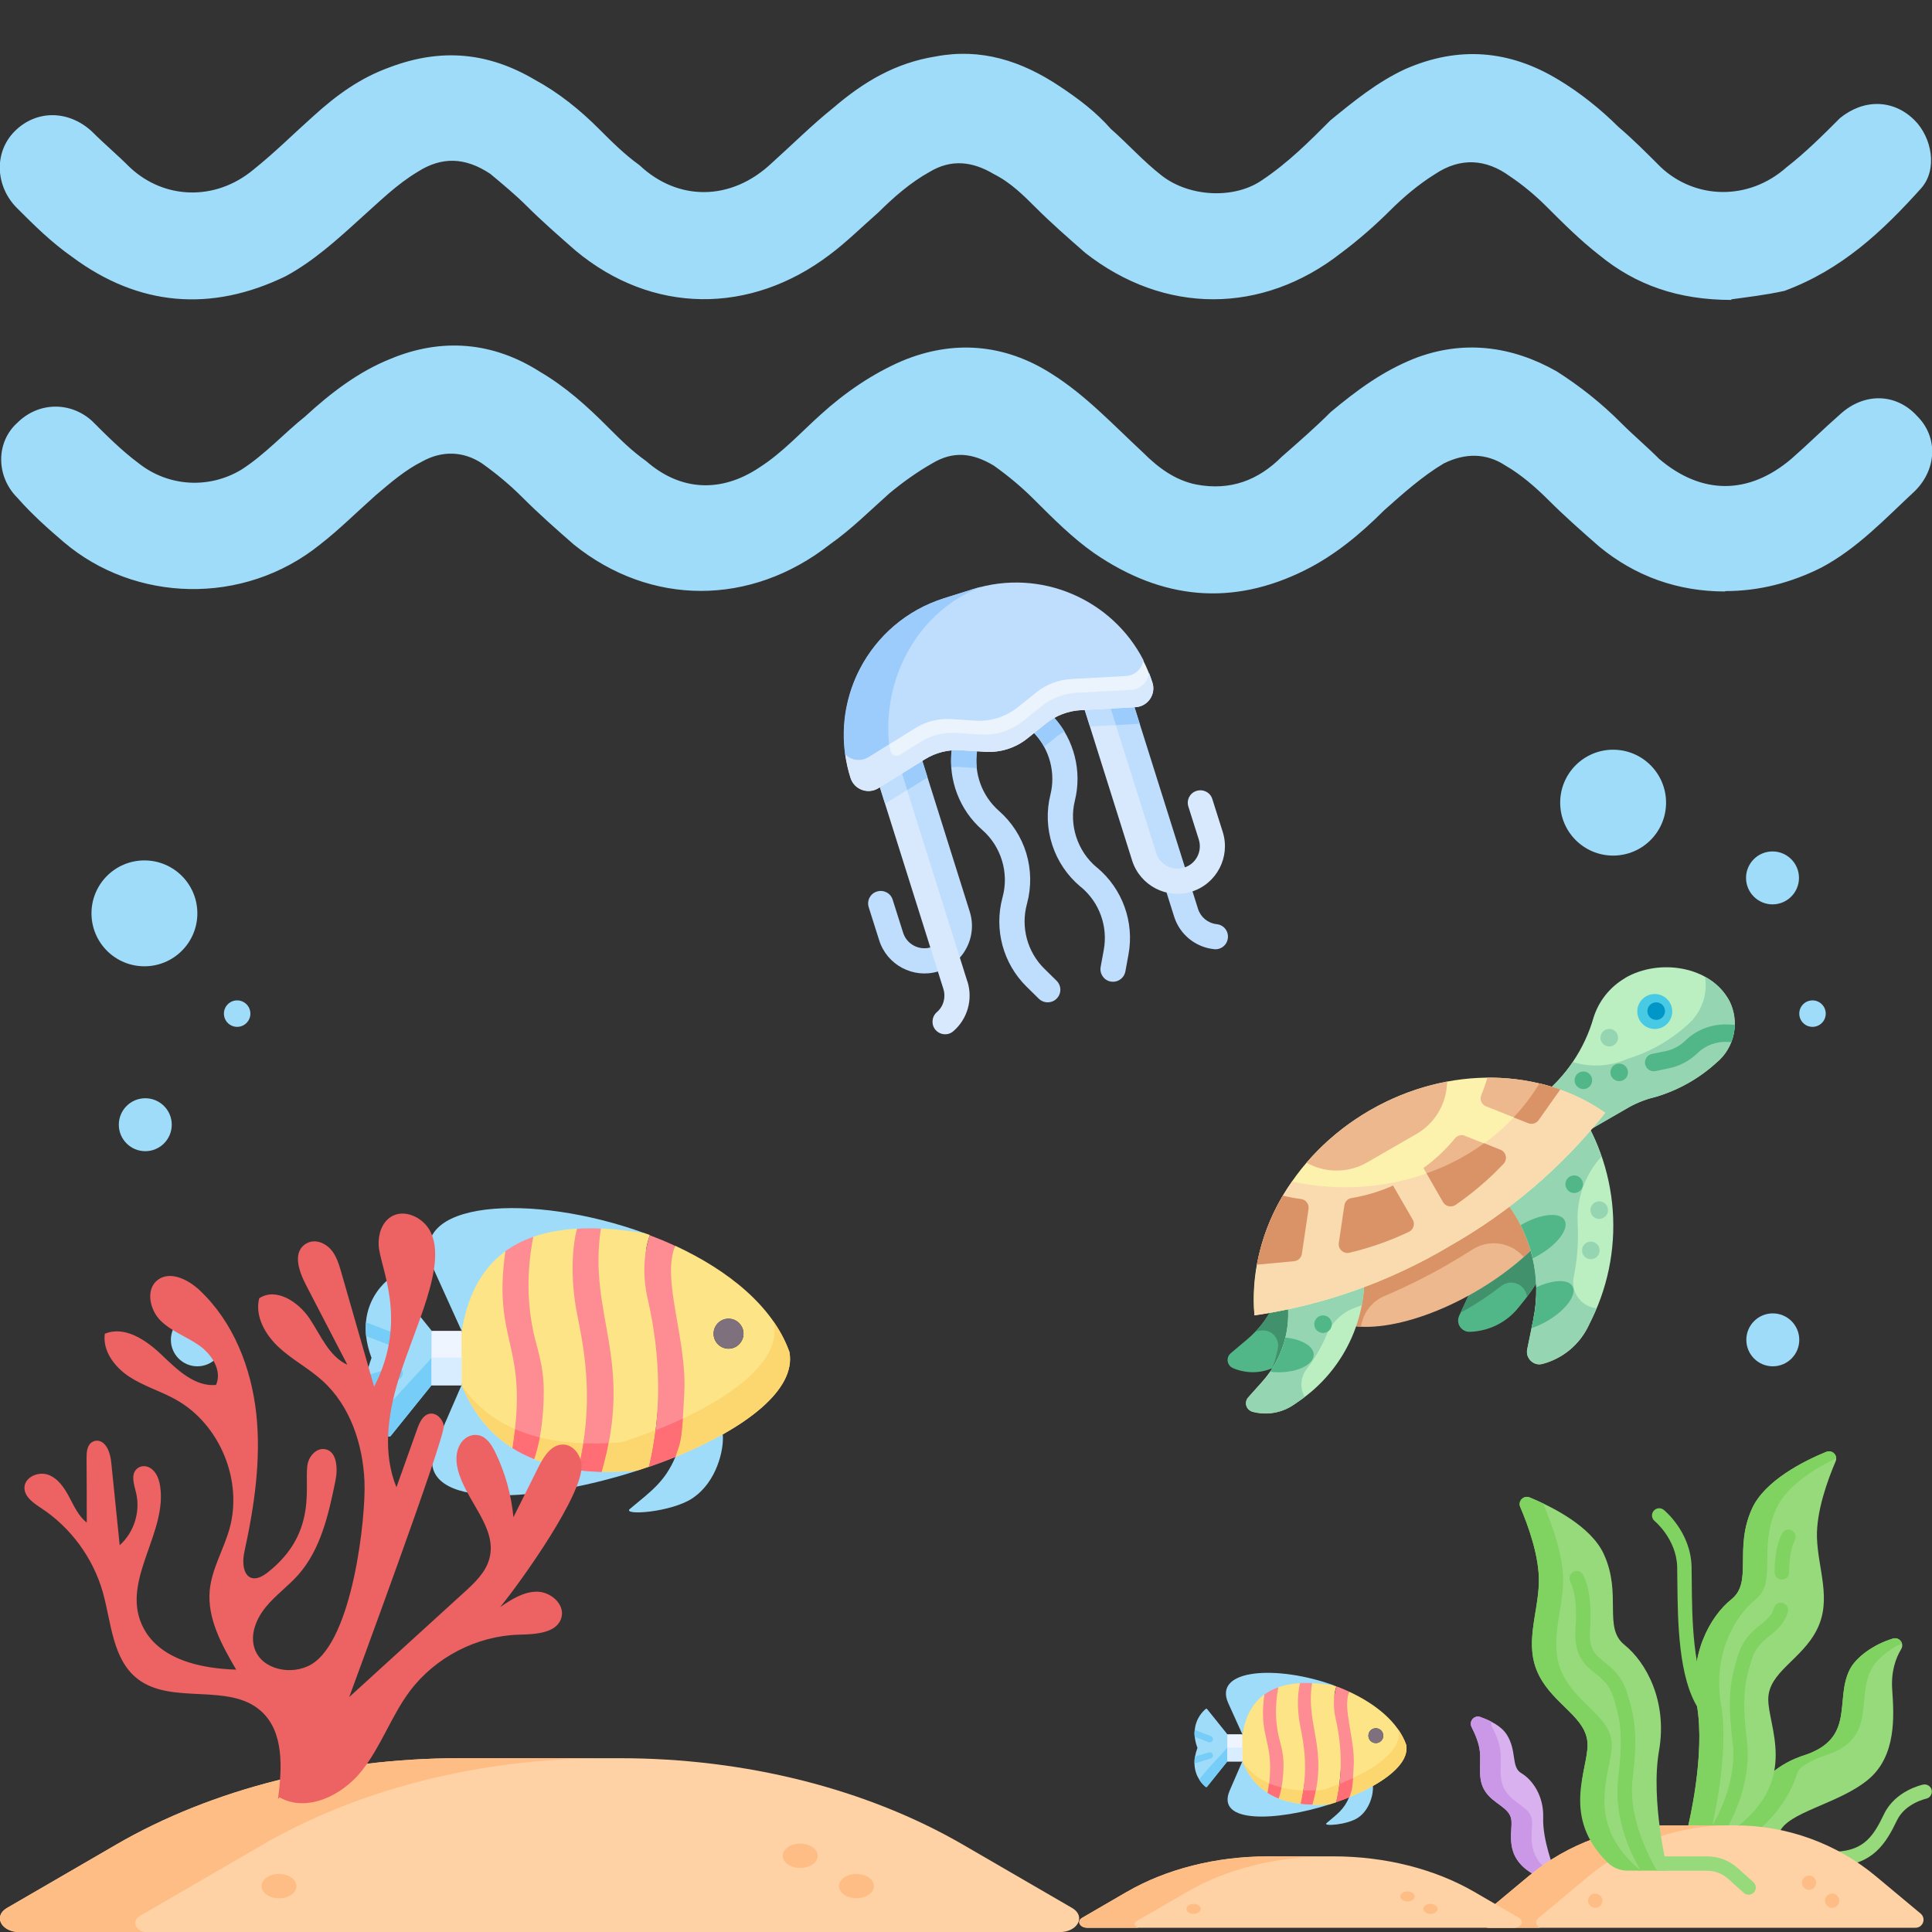 <?xml version="1.0" encoding="UTF-8"?><svg id="Layer_1" xmlns="http://www.w3.org/2000/svg" viewBox="0 0 200 200"><rect x="0" y="0" width="200" height="200" fill="#333333" stroke="none"/><defs><style>.cls-1{fill:#f9dbaf;}.cls-2{fill:#0096c7;}.cls-3{fill:#ed6262;}.cls-4{fill:#ebf3fd;}.cls-5{fill:#ffbd86;}.cls-6{fill:#fbe88c;}.cls-7{fill:#edb88e;}.cls-8{fill:#fcf2ad;}.cls-9{fill:#fed2a4;}.cls-10{fill:#80d261;}.cls-11{fill:#95d5b2;}.cls-12{fill:#97da7b;}.cls-13,.cls-14{fill:#9fdcf9;}.cls-15{fill:#9cccfb;}.cls-16{fill:#bfddfc;}.cls-17{fill:#bbefc1;}.cls-18{fill:#d9b1ee;}.cls-19{fill:#d8e9fd;}.cls-20{fill:#da9367;}.cls-21{fill:#cb97e7;}.cls-22{fill:#40916c;}.cls-23{fill:#52b788;}.cls-24{fill:#48cae4;}.cls-25,.cls-26{fill:#75cdf8;}.cls-26,.cls-27,.cls-28,.cls-29,.cls-30,.cls-14,.cls-31,.cls-32,.cls-33{fill-rule:evenodd;}.cls-27{fill:#d8edff;}.cls-28{fill:#fce487;}.cls-29{fill:#ff6d75;}.cls-30{fill:#7e707d;}.cls-31{fill:#eef5ff;}.cls-32{fill:#fd8c93;}.cls-33{fill:#fcd66f;}</style></defs><g><path class="cls-31" d="M47.77,143.41l.79-3.17-.79-2.47h-3.11l-.54,2.82,.54,2.82h3.11Z"/><path class="cls-14" d="M44.67,137.76v5.64l-4.23,5.25c-.06,.08-.17,.09-.25,.03-.52-.41-2.29-2.04-2.33-4.92,0-.43,.03-.9,.11-1.39,.09-.56,.25-1.16,.49-1.8-.31-.83-.49-1.59-.56-2.29-.05-.49-.06-.96-.02-1.39,.22-2.57,1.82-4.04,2.31-4.43,.08-.06,.19-.05,.25,.03l4.23,5.25Z"/><path class="cls-26" d="M40.44,148.66l4.23-5.25v-2.86c-.33,.49-5.99,6.35-5.77,6.69,.5,.77,1.04,1.25,1.29,1.45,.09,.07,.25-.03,.25-.03h0Z"/><path class="cls-14" d="M71.73,155.06c2.46-1.65,3.24-5.02,3.09-6.57h-3.07c-.08,.03-1.74,2.3-1.82,2.33h-.01c-1.1,2.57-2.47,3.51-4.71,5.38-.86,.72,4.28,.38,6.52-1.13h0Z"/><path class="cls-14" d="M47.77,143.41l-2.6,5.99c-2.98,6.87,9.59,6.45,20.8,2.84-6.25-.94-12.13-3.07-18.2-8.83h0Z"/><path class="cls-14" d="M66.84,127.7c-11.7-4.3-25.22-3.52-21.97,3.64l2.91,6.42c2.47-8.72,10.55-9.83,19.07-10.07Z"/><path class="cls-28" d="M53.05,149.91c2.4-10.58-1.46-10.51-.72-20.38-3.33,2.42-4.13,6.1-4.55,8.24v5.64c.72,1.56,1.99,4.43,5.27,6.5h0Z"/><path class="cls-28" d="M67.19,151.83c1.31-5.47,1.41-13.05,.43-17.35-.99-4.3-.92-4.86-.35-6.63-.14-.05-.28-.11-.43-.16-1.7-.3-3.24-.46-4.64-.52-2.09,8.9,2.65,13.26,.1,25.18,1.13,.03,2.35,0,3.67-.12,.41-.13,.82-.27,1.22-.41h0Z"/><path class="cls-28" d="M70.15,150.72c6.89-2.83,12.3-6.8,11.57-10.76-1.69-4.75-6.35-8.46-11.82-11-2.24,3.43,1.5,13.38,.03,21.85,.08-.03,.15-.06,.23-.09h0Zm6.36-11.56c-.6,.61-1.58,.61-2.19,0-.6-.6-.6-1.58,0-2.19,.61-.61,1.59-.61,2.19,0,.61,.6,.61,1.58,0,2.19h0Z"/><path class="cls-28" d="M59.83,152.18c1.63-6.76,1.41-11.75,.56-15.92-.84-4.17-1.07-7.61-.65-9.07-1.77,.1-3.26,.4-4.54,.85-2.55,8.89,2.24,14.72,.1,23.01,1.28,.51,2.78,.91,4.53,1.13h0Z"/><path class="cls-30" d="M74.32,139.15c.61,.61,1.59,.61,2.19,0,.61-.6,.61-1.58,0-2.19-.6-.61-1.58-.61-2.19,0-.6,.6-.6,1.58,0,2.19h0Z"/><path class="cls-32" d="M55.3,151.05c.57-1.7,.97-3.96,.99-6.94,.02-2.8-.77-4.7-1.11-6.39-.54-2.73-.72-5.75,.02-9.68-1.12,.39-2.07,.9-2.88,1.48-1.37,9.59,2.47,9.51,.72,20.38,.66,.42,1.41,.8,2.25,1.14h0Z"/><path class="cls-32" d="M62.3,152.36c3.36-11.77-1.45-16.14-.1-25.18-.87-.04-1.69-.03-2.46,.02-.42,1.45-.81,4.86,.04,9.02,.84,4.16,1.68,9.2,.05,15.96,.77,.1,1.59,.16,2.47,.18h0Z"/><path class="cls-33" d="M70.15,150.72c6.89-2.83,12.3-6.8,11.57-10.76-.41-1.14-.98-2.22-1.71-3.24,.04,.1,.08,.21,.12,.31,.67,3.63-3.81,7.26-9.86,10.02-.03,1.27-.13,2.54-.34,3.77,.08-.03,.15-.06,.23-.09h0Z"/><path class="cls-33" d="M59.83,152.18c.11-.43,.2-.85,.28-1.27,.1-.51,.19-1.01,.27-1.5-.75-.03-1.47-.09-2.14-.17-.85-.11-1.64-.25-2.37-.43-.02,.12-.05,.24-.07,.35-.15,.7-.32,1.33-.51,1.89,1.28,.51,2.78,.91,4.53,1.13h0Z"/><path class="cls-29" d="M62.3,152.36c.08-.26,.15-.52,.21-.78,.2-.76,.36-1.48,.5-2.18-.07,0-.13,0-.2,0-.73,.03-1.43,.04-2.1,.02-.1,0-.2,0-.29,0,0,0-.02,0-.03,0-.08,.49-.17,.99-.27,1.5-.09,.42-.18,.84-.28,1.27h0c.77,.1,1.59,.16,2.47,.18h0Z"/><path class="cls-33" d="M65.97,152.24c.41-.13,.82-.27,1.22-.41,.26-1.09,.47-2.26,.64-3.47h0c.01-.1,.03-.21,.04-.31-.74,.29-1.5,.57-2.27,.84-.4,.14-.81,.28-1.22,.41-.47,.04-.92,.07-1.37,.09-.13,.7-.3,1.43-.5,2.18-.07,.26-.14,.52-.21,.78,1.13,.03,2.35,0,3.67-.12h0Z"/><path class="cls-32" d="M69.92,150.81c.53-1.67,.65-1.22,.92-6.69,.27-5.48-2.38-11.66-.95-15.15-.86-.4-1.74-.76-2.63-1.1-.57,1.77-.81,3.99-.2,6.63,1.36,5.95,1.44,11.87,.13,17.35,.93-.32,1.84-.66,2.73-1.02h0Z"/><path class="cls-29" d="M69.92,150.81c.42-1.32,.58-1.32,.77-3.96-.69,.32-1.4,.64-2.13,.93-.08,.03-.15,.06-.23,.09-.16,.06-.31,.13-.47,.19-.16,1.28-.38,2.54-.68,3.77,.93-.32,1.84-.66,2.73-1.02h0Z"/><path class="cls-33" d="M53.05,149.91c.11-.7,.2-1.35,.27-1.96-.68-.3-1.3-.63-1.86-.98-1.7-1.07-2.86-2.36-3.68-3.57,.72,1.56,1.99,4.43,5.27,6.5Z"/><path class="cls-29" d="M55.3,151.05c.19-.57,.36-1.2,.51-1.89,.02-.12,.05-.23,.07-.35-.05-.01-.1-.03-.14-.04-.52-.13-1.01-.28-1.47-.45-.19-.07-.37-.14-.55-.21-.09-.04-.18-.08-.28-.12-.04-.02-.08-.03-.12-.05-.07,.61-.16,1.26-.27,1.96,.66,.42,1.41,.8,2.25,1.14h0Z"/><path class="cls-27" d="M44.67,140.54h3.11v2.86h-3.11v-2.86Z"/><path class="cls-25" d="M41.65,139.03c-.1,.26-.35,.43-.62,.43-.08,0-.16-.01-.24-.04l-2.89-1.11c-.05-.49-.06-.96-.02-1.39,.07,0,.14,.02,.21,.04l3.17,1.22c.34,.13,.51,.52,.38,.86Z"/><path class="cls-25" d="M41.22,142.79l-3.17,.95c-.06,.02-.13,.03-.19,.03,0-.43,.03-.9,.11-1.39l2.87-.86c.35-.11,.72,.09,.83,.44,.11,.35-.09,.72-.44,.83h0Z"/></g><g><path class="cls-31" d="M128.6,182.35l.39-1.58-.39-1.24h-1.55l-.27,1.41,.27,1.41h1.55Z"/><path class="cls-14" d="M127.05,179.53v2.82l-2.11,2.63s-.09,.04-.12,.01c-.26-.21-1.15-1.02-1.17-2.46,0-.22,.01-.45,.06-.69,.05-.28,.13-.58,.25-.9-.16-.41-.24-.79-.28-1.14-.03-.25-.03-.48,0-.69,.11-1.29,.91-2.02,1.15-2.21,.04-.03,.09-.02,.12,.01l2.11,2.63Z"/><path class="cls-26" d="M124.94,184.97l2.11-2.63v-1.43c-.17,.25-2.99,3.18-2.89,3.34,.25,.39,.52,.63,.65,.73,.04,.04,.12-.01,.12-.01h0Z"/><path class="cls-14" d="M140.58,188.17c1.23-.82,1.62-2.51,1.54-3.29h-1.54s-.87,1.15-.91,1.16h0c-.55,1.29-1.24,1.75-2.35,2.69-.43,.36,2.14,.19,3.26-.56h0Z"/><path class="cls-14" d="M128.6,182.35l-1.3,3c-1.49,3.44,4.79,3.22,10.4,1.42-3.13-.47-6.06-1.54-9.1-4.42h0Z"/><path class="cls-14" d="M138.14,174.49c-5.85-2.15-12.61-1.76-10.99,1.82l1.45,3.21c1.24-4.36,5.28-4.91,9.53-5.03Z"/><path class="cls-28" d="M131.24,185.6c1.2-5.29-.73-5.25-.36-10.19-1.66,1.21-2.06,3.05-2.28,4.12v2.82c.36,.78,.99,2.21,2.64,3.25h0Z"/><path class="cls-28" d="M138.31,186.56c.66-2.74,.71-6.52,.21-8.67-.49-2.15-.46-2.43-.18-3.31-.07-.03-.14-.05-.21-.08-.85-.15-1.62-.23-2.32-.26-1.05,4.45,1.33,6.63,.05,12.59,.56,.02,1.18,0,1.84-.06,.2-.07,.41-.13,.61-.2h0Z"/><path class="cls-28" d="M139.79,186c3.45-1.42,6.15-3.4,5.78-5.38-.85-2.37-3.17-4.23-5.91-5.5-1.12,1.71,.75,6.69,.02,10.92,.04-.02,.08-.03,.11-.05h0Zm3.18-5.78c-.3,.3-.79,.3-1.09,0-.3-.3-.3-.79,0-1.09,.3-.3,.79-.3,1.09,0,.3,.3,.3,.79,0,1.09h0Z"/><path class="cls-28" d="M134.63,186.73c.82-3.38,.7-5.88,.28-7.96-.42-2.08-.53-3.81-.33-4.53-.88,.05-1.63,.2-2.27,.43-1.28,4.45,1.12,7.36,.05,11.5,.64,.26,1.39,.45,2.27,.56h0Z"/><path class="cls-30" d="M141.88,180.22c.3,.3,.79,.3,1.09,0,.3-.3,.3-.79,0-1.09-.3-.3-.79-.3-1.09,0-.3,.3-.3,.79,0,1.09h0Z"/><path class="cls-32" d="M132.37,186.17c.29-.85,.49-1.98,.5-3.47,.01-1.4-.39-2.35-.55-3.19-.27-1.37-.36-2.88,.01-4.84-.56,.2-1.04,.45-1.44,.74-.68,4.8,1.24,4.75,.36,10.19,.33,.21,.71,.4,1.13,.57h0Z"/><path class="cls-32" d="M135.87,186.82c1.68-5.89-.73-8.07-.05-12.59-.44-.02-.85-.02-1.23,0-.21,.73-.4,2.43,.02,4.51,.42,2.08,.84,4.6,.03,7.98,.39,.05,.8,.08,1.23,.09h0Z"/><path class="cls-33" d="M139.79,186c3.45-1.42,6.15-3.4,5.78-5.38-.2-.57-.49-1.11-.85-1.62,.02,.05,.04,.1,.06,.15,.33,1.82-1.9,3.63-4.93,5.01-.01,.64-.07,1.27-.17,1.88,.04-.02,.08-.03,.11-.05h0Z"/><path class="cls-33" d="M134.63,186.73c.05-.21,.1-.43,.14-.63,.05-.25,.1-.5,.13-.75-.38-.01-.73-.04-1.07-.09-.42-.05-.82-.13-1.18-.22-.01,.06-.02,.12-.03,.18-.07,.35-.16,.66-.25,.95,.64,.26,1.39,.45,2.27,.56h0Z"/><path class="cls-29" d="M135.87,186.82c.04-.13,.07-.26,.11-.39,.1-.38,.18-.74,.25-1.09-.03,0-.07,0-.1,0-.37,.02-.72,.02-1.05,0-.05,0-.1,0-.15,0h-.02c-.04,.24-.08,.49-.13,.75-.04,.21-.09,.42-.14,.63h0c.39,.05,.8,.08,1.23,.09h0Z"/><path class="cls-33" d="M137.7,186.76c.2-.07,.41-.13,.61-.2,.13-.54,.24-1.13,.32-1.73h0c0-.05,.01-.1,.02-.15-.37,.15-.75,.29-1.13,.42-.2,.07-.41,.14-.61,.2-.23,.02-.46,.04-.69,.05-.07,.35-.15,.71-.25,1.09-.03,.13-.07,.26-.11,.39,.56,.01,1.18,0,1.84-.06h0Z"/><path class="cls-32" d="M139.68,186.05c.27-.84,.33-.61,.46-3.35,.13-2.74-1.19-5.83-.47-7.58-.43-.2-.87-.38-1.31-.55-.28,.88-.4,1.99-.1,3.31,.68,2.98,.72,5.94,.06,8.67,.46-.16,.92-.33,1.37-.51h0Z"/><path class="cls-29" d="M139.68,186.05c.21-.66,.29-.66,.38-1.98-.35,.16-.7,.32-1.06,.47-.04,.02-.08,.03-.11,.05-.08,.03-.15,.06-.23,.09-.08,.64-.19,1.27-.34,1.89,.46-.16,.92-.33,1.37-.51h0Z"/><path class="cls-33" d="M131.24,185.6c.06-.35,.1-.67,.14-.98-.34-.15-.65-.31-.93-.49-.85-.54-1.43-1.18-1.84-1.78,.36,.78,.99,2.21,2.64,3.25Z"/><path class="cls-29" d="M132.37,186.17c.1-.28,.18-.6,.25-.95,.01-.06,.02-.12,.03-.18-.02,0-.05-.01-.07-.02-.26-.07-.5-.14-.74-.22-.09-.03-.19-.07-.28-.1-.05-.02-.09-.04-.14-.06l-.06-.02c-.04,.31-.08,.63-.14,.98,.33,.21,.71,.4,1.13,.57h0Z"/><path class="cls-27" d="M127.05,180.91h1.55v1.43h-1.55v-1.43Z"/><path class="cls-25" d="M125.54,180.16c-.05,.13-.18,.21-.31,.21-.04,0-.08,0-.12-.02l-1.44-.56c-.03-.25-.03-.48,0-.69,.04,0,.07,0,.11,.02l1.58,.61c.17,.07,.26,.26,.19,.43Z"/><path class="cls-25" d="M125.33,182.04l-1.58,.48s-.06,.01-.1,.01c0-.22,.01-.45,.06-.69l1.43-.43c.18-.05,.36,.05,.41,.22,.05,.18-.05,.36-.22,.41h0Z"/></g><g><circle class="cls-13" cx="183.49" cy="90.88" r="2.74"/><circle class="cls-13" cx="187.63" cy="104.93" r="1.37"/><circle class="cls-13" cx="183.52" cy="138.7" r="2.74"/><circle class="cls-13" cx="166.99" cy="83.09" r="5.48"/></g><g><circle class="cls-13" cx="15.04" cy="116.43" r="2.74"/><circle class="cls-13" cx="24.55" cy="104.93" r="1.37"/><circle class="cls-13" cx="20.43" cy="138.7" r="2.74"/><circle class="cls-13" cx="14.95" cy="94.55" r="5.48"/></g><g><path class="cls-13" d="M179.25,31.05c-5.52,0-9.93-1.55-13.69-4.64-1.99-1.55-3.75-3.31-5.52-5.08-1.1-1.1-2.43-2.21-3.75-3.09-2.43-1.77-5.08-1.99-7.73-.22-1.77,1.1-3.31,2.43-4.64,3.75-1.55,1.55-3.31,3.09-5.08,4.41-8.17,6.4-18.32,6.4-26.49,0-1.77-1.55-3.53-3.09-5.08-4.64-1.32-1.32-2.65-2.65-4.41-3.53-2.21-1.32-4.41-1.55-6.62-.22-1.99,1.1-3.75,2.65-5.3,4.19-1.77,1.55-3.31,3.09-5.08,4.41-8.17,6.18-18.32,6.18-26.27-.44-1.77-1.55-3.53-3.09-5.08-4.64-1.1-1.1-2.43-2.21-3.75-3.31-2.65-1.77-5.08-1.77-7.51-.22-2.21,1.32-3.97,3.09-5.96,4.86-2.43,2.21-4.86,4.41-7.73,5.96-7.73,3.75-15.23,3.09-22.07-1.99-2.21-1.55-3.97-3.31-5.74-5.08-2.21-2.21-2.43-5.74-.22-7.95s5.52-2.21,7.95,0c1.32,1.32,2.65,2.43,3.97,3.75,3.53,3.31,8.83,3.53,12.8,.22,2.21-1.77,4.19-3.75,6.18-5.52,2.43-2.21,4.86-3.97,7.95-5.08,5.3-1.99,10.15-1.55,15.01,1.32,2.43,1.32,4.64,3.09,6.62,5.08,1.32,1.32,2.65,2.65,4.19,3.75,3.97,3.75,9.49,3.75,13.69-.22,2.21-1.99,4.19-3.97,6.4-5.74,3.09-2.65,6.4-4.64,10.6-5.3,4.64-.88,8.83,.44,12.8,3.09,1.99,1.32,3.75,2.65,5.3,4.41,1.77,1.55,3.31,3.31,5.3,4.86,2.87,2.21,7.51,2.43,10.37,.44,2.65-1.77,4.86-3.97,7.06-6.18,2.43-1.99,4.86-3.97,7.73-5.3,5.52-2.43,10.82-1.99,15.89,1.1,2.21,1.32,4.41,3.09,6.18,4.86,1.55,1.32,2.87,2.65,4.41,4.19,3.53,3.31,9.05,3.53,13.02,0,1.99-1.55,3.75-3.31,5.52-5.08,2.43-1.99,5.52-1.99,7.73,.22,1.77,1.77,2.43,5.08,.66,7.06-3.97,4.41-8.17,8.39-14.13,10.6-1.99,.44-3.97,.66-5.52,.88h0Z"/><path class="cls-13" d="M178.58,61.23c-4.86,0-9.27-1.55-13.02-4.64-1.77-1.55-3.53-3.09-5.3-4.86-1.32-1.32-2.87-2.65-4.41-3.53-1.99-1.32-4.19-1.32-6.4-.22-2.21,1.32-4.19,3.09-6.18,4.86-2.43,2.43-5.08,4.64-8.17,6.18-7.51,3.75-14.79,3.09-21.85-1.77-2.21-1.55-4.19-3.53-6.18-5.52-1.32-1.32-2.65-2.43-4.19-3.53-2.21-1.32-4.19-1.55-6.4-.22-1.55,.88-3.09,1.99-4.41,3.09-1.99,1.77-3.97,3.75-6.18,5.3-8.17,6.4-18.54,6.4-26.49,0-1.77-1.55-3.53-3.09-5.3-4.86-1.32-1.32-2.65-2.43-4.19-3.53-1.99-1.32-4.19-1.32-6.18-.22-1.77,.88-3.31,2.21-4.86,3.53-1.99,1.77-3.75,3.53-5.74,5.08-7.95,6.4-19.2,5.96-26.49-.22-1.55-1.32-3.31-2.87-4.86-4.64-2.21-2.21-2.21-5.74,0-7.73,2.21-2.21,5.52-2.21,7.73-.22,1.55,1.55,3.09,3.09,4.86,4.41,3.09,2.43,7.28,2.65,10.6,.66,2.43-1.55,4.41-3.75,6.62-5.52,2.65-2.43,5.52-4.64,8.83-5.96,5.3-2.21,10.6-1.77,15.45,1.32,2.65,1.55,4.86,3.53,7.06,5.74,1.32,1.32,2.43,2.43,3.97,3.53,3.53,3.09,7.73,3.31,11.7,.66,2.43-1.55,4.41-3.75,6.4-5.52,2.43-2.21,5.3-4.19,8.39-5.52,5.3-2.21,10.6-1.77,15.45,1.32,3.53,2.21,6.4,5.3,9.49,8.17,1.55,1.55,3.31,2.87,5.52,3.31,3.53,.66,6.4-.44,8.83-2.87,1.77-1.55,3.53-3.09,5.08-4.64,2.65-2.21,5.3-4.19,8.61-5.52,5.08-1.99,10.15-1.32,14.79,1.32,2.43,1.55,4.64,3.31,6.62,5.3,1.32,1.32,2.65,2.43,3.97,3.75,4.41,3.75,9.27,3.75,13.69,0,1.77-1.55,3.31-3.09,5.08-4.64,2.43-2.21,5.74-2.21,7.95,.22,2.21,2.21,1.99,5.52-.22,7.73-3.09,2.87-5.96,5.96-9.71,7.95-3.09,1.55-6.4,2.43-9.93,2.43h0Z"/></g><g><path class="cls-12" d="M179.89,188.95h.04l2.23,.4,2.03,.36c.87-2.14,6.02-2.92,9.12-5.42,3.06-2.46,2.75-6.72,2.57-9.39-.13-1.89,.37-3.26,.93-4.18,.12-.2,.14-.42,.08-.61-.12-.36-.5-.62-.93-.49-2,.6-3.81,1.92-4.46,3.19-1.62,3.17,.67,7.16-4.8,8.92-.13,.04-.26,.08-.38,.13-5.15,1.88-6.43,7.09-6.43,7.09h0Z"/><path class="cls-10" d="M179.89,188.95h.04l2.23,.4c1.97-1.73,3.26-3.8,3.83-5.63,.12-.38,.36-.71,.7-.93,.66-.43,1.4-.8,2.23-1.06,5.47-1.76,3.17-5.74,4.79-8.92,.5-.98,1.72-2.01,3.17-2.69h0c-.12-.36-.5-.62-.93-.49-2,.6-3.81,1.92-4.46,3.19-1.62,3.17,.67,7.16-4.8,8.92-.13,.04-.26,.08-.38,.13-5.15,1.88-6.43,7.09-6.43,7.09h0Z"/><path class="cls-12" d="M189.05,150.3c.62-.26,1.24,.37,.97,.99-.82,1.91-2,5.16-1.93,7.84,.09,3.29,1.57,6.43,0,9.56-1.57,3.14-5.04,4.39-5.04,7.23s3.05,8.1-3.01,13.04l-2.97,1.3-2.3-1.32s1.79-7.27,.89-12.42,1.34-9.18,3.58-10.97,.22-5.22,2.13-9.39c1.32-2.89,5.34-4.91,7.68-5.87h0Z"/><path class="cls-10" d="M176.48,177.28c.14,0,.29-.04,.41-.13,.34-.23,.43-.69,.21-1.03-1.89-2.83-1.94-8.77-1.97-12.32,0-.63-.01-1.18-.02-1.65-.1-3.56-2.77-5.76-2.88-5.85-.32-.26-.79-.21-1.05,.11-.26,.32-.21,.79,.11,1.05,.03,.02,2.25,1.88,2.33,4.73,.01,.46,.02,1,.02,1.62,.04,3.95,.09,9.93,2.22,13.13,.14,.22,.38,.33,.62,.33h0Z"/><path class="cls-10" d="M175.67,176.53c-.9-5.15,1.34-9.18,3.58-10.97s.22-5.22,2.13-9.39c1.32-2.89,5.34-4.91,7.68-5.87,.51-.21,1.01,.17,1.03,.65-2.28,1.1-5.14,2.87-6.21,5.22-1.9,4.17,.11,7.59-2.13,9.39s-4.48,5.82-3.58,10.97c.9,5.15-1,12.77-1,12.77l-2.39-.35s1.79-7.27,.89-12.42h0Z"/><path class="cls-10" d="M177.86,190.09c.24,0,.48-.12,.62-.34,.12-.19,2.98-4.59,2.35-9.63-.56-4.49-.18-6.13,.5-8.3,.41-1.32,1.12-1.89,1.87-2.49,.71-.57,1.52-1.22,1.87-2.46,.11-.4-.12-.81-.51-.92-.39-.11-.81,.12-.92,.51-.23,.79-.73,1.2-1.37,1.71-.81,.65-1.81,1.46-2.36,3.21-.82,2.62-1.1,4.54-.55,8.93,.56,4.5-2.08,8.61-2.11,8.65-.23,.34-.14,.79,.2,1.01,.13,.08,.27,.12,.41,.12h0Z"/><path class="cls-10" d="M184.46,163.51c.41,0,.74-.33,.74-.74,.01-1.45,.22-2.58,.6-3.35,.18-.37,.03-.81-.33-1-.37-.18-.81-.03-1,.33-.5,.99-.75,2.31-.76,4.01,0,.41,.33,.75,.74,.75h0Z"/><path class="cls-12" d="M190.15,193.18h.03c3.7-.17,5.04-2.33,6.19-4.73,.85-1.78,3-2.24,3.02-2.25,.4-.08,.66-.48,.58-.88s-.48-.66-.88-.58c-.12,.02-2.89,.62-4.06,3.06-1.05,2.19-2.02,3.75-4.92,3.88-.41,.02-.73,.37-.71,.78,.02,.4,.35,.71,.74,.71Z"/><path class="cls-18" d="M153.25,177.74c-.64-.23-1.22,.45-.91,1.05,.38,.74,.76,1.65,.85,2.48,.16,1.46-.29,2.93,.59,4.22,.89,1.29,2.5,1.62,2.67,2.88,.18,1.25-.84,3.76,2.14,5.56l2.32-.33s-1.24-3.1-1.16-5.42-1.16-3.97-2.26-4.62-.42-2.29-1.52-4.01c-.56-.87-1.71-1.45-2.72-1.8h0Z"/><path class="cls-21" d="M153.25,177.74c.38,.13,.78,.3,1.16,.5-.05,.17-.04,.36,.06,.55,.38,.74,.76,1.65,.85,2.48,.16,1.46-.29,2.93,.59,4.22,.89,1.29,2.5,1.62,2.67,2.88,.17,1.2-.75,3.53,1.76,5.31l-1.75,.25c-2.98-1.8-1.96-4.3-2.14-5.56s-1.79-1.59-2.67-2.88c-.89-1.29-.43-2.76-.59-4.22-.09-.83-.47-1.73-.85-2.48-.31-.6,.28-1.27,.91-1.05h0Z"/><path class="cls-9" d="M154.13,199.56h44.16c.78,0,1.13-.97,.53-1.47l-4.63-3.86c-4.09-3.41-9.24-5.27-14.56-5.27h-6.83c-5.32,0-10.48,1.87-14.56,5.27l-4.63,3.86c-.6,.5-.25,1.47,.53,1.47h0Z"/><path class="cls-5" d="M158.22,194.23c4.09-3.41,9.24-5.27,14.56-5.27h6.23c-5.32,0-10.48,1.87-14.56,5.27l-5.21,4.34c-.35,.29-.24,.85,.19,.99h-5.31c-.78,0-1.13-.97-.53-1.47l4.63-3.86Z"/><path class="cls-12" d="M181.01,196.14c.2,0,.41-.08,.56-.25,.27-.31,.25-.78-.06-1.05l-1.64-1.47c-.87-.77-1.98-1.2-3.15-1.2h-4.75l.66,1.49h4.09c.8,0,1.56,.29,2.16,.82l1.64,1.47c.14,.13,.32,.19,.49,.19Z"/><path class="cls-12" d="M157.38,156c.82,1.91,2,5.16,1.93,7.84-.09,3.29-1.57,6.43,0,9.57s5.04,4.39,5.04,7.23c0,2.68-2.52,6.62,2.26,11.3,.55,.54,2.49,1.73,3.26,1.73l.59-.58,1.06,.58h1.11s-1.79-7.27-.89-12.42c.9-5.15-1.34-9.18-3.58-10.98s-.22-5.22-2.13-9.38c-1.32-2.89-5.34-4.91-7.68-5.87-.62-.25-1.24,.37-.97,.99h0Z"/><path class="cls-10" d="M158.35,155.01c.44,.18,.94,.4,1.47,.66,0,.11,.01,.22,.06,.33,.82,1.91,2,5.16,1.93,7.84-.09,3.29-1.57,6.43,0,9.56s5.04,4.39,5.04,7.23-3.04,8.08,3.02,13.02h-1.38c-.78,0-1.52-.3-2.08-.85-4.77-4.68-2.07-9.49-2.07-12.17,0-2.84-3.47-4.1-5.04-7.23s-.09-6.27,0-9.56c.07-2.68-1.11-5.93-1.93-7.84-.26-.62,.35-1.24,.97-.99h0Z"/><path class="cls-10" d="M162.55,163.72c.52,1.04,.71,2.69,.55,4.92-.19,2.8,1,3.75,2.05,4.59,.75,.6,1.46,1.17,1.87,2.49,.68,2.17,1.05,3.81,.5,8.3-.62,5.04,2.23,9.45,2.35,9.63h1.65s-3.08-4.97-2.52-9.45c.54-4.4,.27-6.31-.55-8.93-.55-1.75-1.55-2.56-2.36-3.21-.98-.79-1.63-1.31-1.49-3.33,.17-2.53-.06-4.4-.71-5.69-.18-.37-.63-.52-1-.33-.37,.18-.52,.63-.33,1h0Z"/><g><circle class="cls-5" cx="165.14" cy="196.76" r=".74"/><circle class="cls-5" cx="189.66" cy="196.76" r=".74"/><circle class="cls-5" cx="187.27" cy="194.9" r=".74"/></g><g><path class="cls-9" d="M112.55,199.56h44.16c.78,0,1.13-.68,.53-1.03l-4.63-2.69c-4.09-2.37-9.24-3.67-14.56-3.67h-6.83c-5.32,0-10.48,1.3-14.56,3.67l-4.63,2.69c-.6,.35-.25,1.03,.53,1.03h0Z"/><path class="cls-5" d="M116.65,195.85c4.09-2.37,9.24-3.67,14.56-3.67h6.23c-5.32,0-10.48,1.3-14.56,3.67l-5.21,3.02c-.35,.2-.24,.59,.19,.69h-5.31c-.78,0-1.13-.68-.53-1.03l4.63-2.69Z"/><g><ellipse class="cls-5" cx="123.56" cy="197.61" rx=".74" ry=".52"/><ellipse class="cls-5" cx="148.08" cy="197.61" rx=".74" ry=".52"/><ellipse class="cls-5" cx="145.7" cy="196.32" rx=".74" ry=".52"/></g></g></g><g><path class="cls-9" d="M2.04,200.01H109.68c1.9,0,2.76-1.65,1.3-2.5l-11.29-6.55c-9.97-5.78-22.53-8.95-35.51-8.95h-16.66c-12.97,0-25.54,3.17-35.51,8.95l-11.29,6.55c-1.46,.85-.6,2.5,1.3,2.5h0Z"/><path class="cls-5" d="M12.02,190.96c9.97-5.78,22.53-8.95,35.51-8.95h15.18c-12.98,0-25.54,3.17-35.51,8.95l-12.69,7.36c-.85,.49-.59,1.45,.46,1.69H2.04c-1.9,0-2.76-1.65-1.3-2.5l11.29-6.55Z"/><g><ellipse class="cls-5" cx="28.88" cy="195.25" rx="1.81" ry="1.26"/><ellipse class="cls-5" cx="88.66" cy="195.25" rx="1.81" ry="1.26"/><ellipse class="cls-5" cx="82.84" cy="192.11" rx="1.81" ry="1.26"/></g></g><path class="cls-3" d="M28.78,186.23c.42-3.2,.64-6.96-1.76-9.1-3.35-3-9.26-.57-12.8-3.35-2.6-2.04-2.69-5.83-3.59-9-1.01-3.51-3.3-6.64-6.35-8.65-.8-.53-1.76-1.17-1.75-2.13,.02-1.08,1.42-1.7,2.44-1.34,1.02,.36,1.68,1.34,2.19,2.3,.51,.96,.97,1.99,1.82,2.66,0-2.24,0-4.47-.02-6.71,0-.61,.06-1.32,.58-1.63,.73-.43,1.77,.07,1.98,2.15,.29,2.84,.58,5.69,.87,8.53,1.5-1.33,2.17-3.51,1.69-5.45-.21-.84-.56-1.88,.09-2.46,.71-.63,2.09-.23,2.4,1.75,.75,4.69-3.64,9.37-2.09,13.87,.87,2.54,3.52,4.96,9.97,5.17-1.48-2.53-3.01-5.28-2.74-8.21,.21-2.21,1.42-4.18,2.03-6.31,1.44-5.02-.97-10.88-5.53-13.43-1.57-.88-3.33-1.39-4.84-2.38-1.5-.99-2.77-2.66-2.52-4.44,2.05-.86,4.28,.65,5.88,2.18,1.6,1.53,3.42,3.32,5.63,3.12,.66-1.46-.41-3.14-1.71-4.07-1.3-.92-2.88-1.46-4.02-2.58-1.13-1.12-1.58-3.23-.32-4.21,1.29-1,3.17-.06,4.36,1.06,3.49,3.28,5.34,8.02,5.86,12.78,.51,4.76-.2,9.56-1.22,14.24-.49,2.25,.53,3.63,2.33,2.24,5.55-4.29,3.68-9.48,4.25-11.46,.22-.76,.91-1.46,1.7-1.36,1.31,.17,1.4,2.02,1.13,3.31-.71,3.45-1.51,7.06-3.84,9.7-1.04,1.17-2.34,2.1-3.34,3.31-1,1.21-1.69,2.86-1.18,4.34,.75,2.2,3.86,2.81,5.86,1.63,4.3-2.53,5.67-15.26,5.51-18.95-.17-3.86-1.48-7.82-4.34-10.41-1.41-1.28-3.14-2.18-4.54-3.48s-2.48-3.21-2.02-5.06c1.74-1.16,4.06,.36,5.22,2.1,1.16,1.74,2.01,3.91,3.91,4.78-1.43-2.76-2.86-5.51-4.29-8.27-.79-1.53-1.45-3.55,.17-4.35,.8-.39,1.81,0,2.4,.67,.59,.67,.85,1.56,1.1,2.42,1.13,3.93,2.26,7.87,3.39,11.8,3.59-6.96,.58-12.37,.47-14.63-.06-1.12,.31-2.34,1.26-2.95,1.38-.88,3.35,.05,4.09,1.51,1.78,3.52-1.65,9.9-3.34,15.47-1.09,3.58-1.59,7.55-.17,11.01,.72-2.02,1.44-4.04,2.16-6.06,.24-.66,.58-1.42,1.27-1.55,.7-.13,1.34,.52,1.47,1.22,.2,1.12-9.41,27.05-9.79,28.11,3.97-3.62,7.94-7.24,11.91-10.85,1.09-.99,2.22-2.06,2.6-3.48,.87-3.23-2.47-6-3.27-9.24-.6-2.45,.87-3.83,2.18-3.53,.82,.19,1.32,.99,1.69,1.74,1.03,2.11,1.67,4.41,1.89,6.74,.87-1.74,1.73-3.47,2.6-5.21,.54-1.09,1.35-2.35,2.57-2.31,1.05,.03,1.82,1.11,1.88,2.15,.18,2.94-6.06,11.77-8.42,14.67,1.16-.79,2.42-1.6,3.82-1.59,1.4,.01,2.87,1.28,2.53,2.64-.42,1.66-2.68,1.77-4.39,1.81-4.39,.12-8.67,2.33-11.31,5.84-1.94,2.59-2.99,5.77-5.01,8.29-2.02,2.53-5.67,4.31-8.48,2.71"/><g><path class="cls-16" d="M95.48,78.77l4.91,15.61c.54,1.71,.09,3.49-1.02,4.75l-2.28,1.44c-2.56,.76-5.28-.68-6.08-3.24l-1.08-3.41c-.22-.69,.16-1.42,.85-1.63s1.42,.16,1.63,.85l1.08,3.41c.37,1.19,1.63,1.86,2.82,1.53l1.83-1.28-7.87-22.3,3.51-1.1,1.69,5.37Z"/><path class="cls-15" d="M93.04,82.33l2.98-1.85-.54-1.71-1.69-5.37-3.51,1.1,2.76,7.82Z"/><path class="cls-19" d="M100.15,101.6c.58,1.86,.01,3.88-1.46,5.15-.14,.12-.3,.21-.46,.26-.48,.15-1.03,.01-1.38-.39-.47-.54-.41-1.37,.13-1.84,.69-.59,.95-1.54,.68-2.4l-8.76-27.81,2.48-.78,8.76,27.81h0Z"/><path class="cls-16" d="M124.02,94.09c.27,.86,1.03,1.48,1.93,1.58,.72,.07,1.24,.71,1.16,1.43-.05,.53-.42,.96-.9,1.11-.16,.05-.34,.07-.52,.05-1.94-.2-3.57-1.53-4.15-3.39l-8.24-26.16,2.48-.78,8.24,26.16h0Z"/><path class="cls-19" d="M114.98,73.35l4.71,14.95c.38,1.22,1.68,1.89,2.9,1.51s1.89-1.68,1.51-2.9l-1.08-3.41c-.22-.69,.16-1.42,.85-1.63s1.42,.16,1.63,.85l1.08,3.41c.81,2.59-.63,5.35-3.21,6.17s-5.35-.63-6.17-3.21l-4.91-15.59-2.47-7.85,2.63-.83,2.53,8.54Z"/><path class="cls-16" d="M109.15,74.32c2.06,2.31,2.87,5.54,2.12,8.56-.62,2.52,.26,5.23,2.25,6.9l.07,.05c2.61,2.19,3.85,5.63,3.23,8.98l-.32,1.75c-.09,.49-.45,.87-.89,1.01-.2,.06-.41,.08-.63,.04-.71-.13-1.17-.81-1.04-1.52l.32-1.75c.45-2.43-.45-4.92-2.34-6.5l-.07-.05c-1.36-1.14-2.37-2.63-2.92-4.32-.55-1.69-.62-3.49-.19-5.21,.56-2.26-.09-4.69-1.69-6.37,0,0-4.01-4.54-3.9-4.55,.12,0,2.44-2.02,2.44-2.02l3.55,5Z"/><path class="cls-16" d="M101.14,77.78c-.33,2.29,.52,4.63,2.27,6.16,1.33,1.17,2.31,2.68,2.83,4.38,.51,1.7,.54,3.5,.08,5.21l-.02,.08c-.64,2.38,.05,4.94,1.81,6.67l1.27,1.25c.51,.5,.52,1.33,.01,1.84-.15,.16-.34,.27-.54,.33-.44,.14-.95,.04-1.31-.31l-1.27-1.25c-2.43-2.39-3.38-5.92-2.5-9.2l.02-.08c.68-2.51-.15-5.24-2.11-6.95-2.34-2.04-3.52-5.15-3.17-8.22l1.13-5.24,2.68,.51-1.2,4.83Z"/><path class="cls-16" d="M91.39,73.79l-2.48,.78,2.71,8.62c.07-.04,.14-.08,.21-.12l2.07-1.29-2.52-7.99Z"/><g><path class="cls-15" d="M98.53,77.68c-.07,.58-.08,1.17-.04,1.75,.29-.04,.59-.05,.88-.03l1.74,.11c-.06-.57-.06-1.16,.03-1.74l1.2-4.83-2.68-.51-1.13,5.24Z"/><path class="cls-15" d="M105.6,69.32s-2.33,2.02-2.44,2.02,3.9,4.55,3.9,4.55c.4,.43,.75,.9,1.03,1.4l1.29-1.03c.25-.2,.53-.38,.82-.52-.3-.5-.65-.97-1.04-1.41l-3.55-5Z"/><path class="cls-15" d="M115.3,75.07l2.35-.13c.11,0,.22-.02,.33-.03l-2.2-6.98-2.48,.78,2,6.36Z"/></g><path class="cls-16" d="M115.52,75.06l-.54-1.71-2.53-8.54-2.63,.83,2.47,7.85,.54,1.71,2.68-.15Z"/><path class="cls-4" d="M118.36,68.36s-5.49-2.76-5.66-2.99c-.17-.23-20.26,6.38-20.26,6.38l-4.95,6.33c.11,.82,.29,1.64,.55,2.45,.38,1.21,1.8,1.74,2.88,1.07l4.81-2.99c1.12-.7,2.44-1.03,3.76-.94l2.47,.16c1.58,.1,3.15-.39,4.38-1.38l1.93-1.55c1.03-.83,2.3-1.31,3.62-1.38l5.65-.31c1.27-.07,2.13-1.32,1.75-2.53-.26-.81-.58-1.59-.95-2.32Z"/><path class="cls-19" d="M118.94,69.63c-.08,.93-.83,1.73-1.84,1.78l-5.65,.31c-1.32,.07-2.59,.56-3.62,1.38l-1.93,1.55c-1.24,.99-2.8,1.48-4.38,1.38l-2.47-.16c-1.32-.09-2.64,.24-3.76,.94l-2.16,1.34c-.37,.23-.85,.03-.94-.4-.11-.46-.19-.91-.25-1.37l4.71-6.02c-2.45,.8-4.19,1.37-4.19,1.37l-4.95,6.33c.11,.82,.29,1.64,.55,2.45,.38,1.21,1.8,1.74,2.88,1.07l1.84-1.14,2.97-1.84c1.12-.7,2.44-1.03,3.76-.94l2.47,.16c1.58,.1,3.15-.39,4.38-1.38l1.93-1.55c1.03-.83,2.3-1.31,3.62-1.38l5.65-.31c1.27-.07,2.13-1.32,1.75-2.53-.11-.36-.24-.7-.37-1.05h0Z"/><path class="cls-16" d="M118.36,68.36c-.15,.86-.87,1.57-1.81,1.62l-5.65,.31c-1.32,.07-2.59,.56-3.62,1.38l-1.93,1.55c-1.24,.99-2.8,1.48-4.38,1.38l-2.47-.16c-1.32-.09-2.64,.24-3.76,.94l-4.81,2.99c-.81,.5-1.8,.33-2.42-.29-.43-3.11,.15-6.19,1.54-8.86,1.75-3.37,4.79-6.06,8.7-7.29l2.98-.94c7-2.2,14.41,1.05,17.65,7.37h0Z"/><path class="cls-6" d="M103.11,77.8c.07,0,.14-.02,.2-.03-.07,0-.14,.02-.2,.03Z"/><path class="cls-15" d="M93.56,68.27c1.62-3.4,4.41-6.14,8.02-7.53-.29,.07-.59,.16-.88,.25l-2.98,.94c-3.91,1.23-6.94,3.93-8.7,7.29-1.39,2.67-1.97,5.75-1.54,8.86,.61,.62,1.61,.79,2.42,.29l2.13-1.32c-.3-3.11,.26-6.14,1.53-8.78h0Z"/></g><g id="Color"><path class="cls-17" d="M168.25,101.24c-1.57,.91-2.75,2.37-3.29,4.11-.93,3.24-2.86,6.1-5.51,8.18l-.59,.44,2.72,4.71,7.09-4.09c.89-.49,1.84-.84,2.82-1.07,2.29-.7,4.4-1.89,6.17-3.5,1.89-1.55,2.45-4.21,1.36-6.4-1.92-3.63-7.26-4.43-10.78-2.39h0Z"/><path class="cls-11" d="M179.04,103.63c-.58-1.07-1.46-1.95-2.54-2.51,.31,1.87-.39,3.77-1.84,4.99-1.77,1.6-3.87,2.8-6.16,3.49-1.79,.8-3.81,.92-5.68,.34-.91,1.38-2.04,2.59-3.35,3.59l-.59,.44,2.72,4.71,7.09-4.09c.89-.49,1.84-.84,2.82-1.07,2.29-.7,4.4-1.89,6.17-3.5,1.89-1.55,2.45-4.21,1.36-6.4h0Z"/><circle class="cls-24" cx="171.3" cy="104.71" r="1.81"/><path class="cls-23" d="M152.27,122.16c1.68,3.62,1.67,7.8,0,11.42l-1.22,2.63c-.27,.59-.02,1.28,.57,1.55,.16,.08,.34,.11,.53,.11,1.95-.06,3.77-.95,5-2.46l.47-.58c4.87-5.96,5.91-14.18,2.68-21.16l-8.02,8.5Z"/><path class="cls-22" d="M152.88,121.51l-.61,.65c1.68,3.62,1.67,7.8,0,11.42l-1.07,2.3c.19-.11,.38-.2,.57-.31,1.27-.73,2.49-1.55,3.65-2.45,.72-.56,1.75-.43,2.31,.29,.19,.24,.3,.53,.34,.83,4.03-5.32,5.15-12.3,2.99-18.62l-8.18,5.9Z"/><ellipse class="cls-7" cx="149.5" cy="128.26" rx="14.49" ry="6.34" transform="translate(-44.1 91.94) rotate(-30)"/><path class="cls-20" d="M162.05,121.02c-1.75-3.03-8.78-2.25-15.72,1.75s-11.13,9.7-9.38,12.73c.66,1.14,2.06,1.74,3.92,1.83,.02-.09,.05-.17,.07-.26,.27-1.31,1.16-2.4,2.39-2.91,2.27-.97,4.49-2.07,6.63-3.31,.85-.49,1.67-.99,2.47-1.5,1.71-1.1,3.98-.77,5.3,.77,3.74-3.33,5.59-6.92,4.32-9.11h0Z"/><path class="cls-17" d="M155.86,124.36c2.71,3.45,3.76,7.91,2.88,12.21l-.64,3.12c-.14,.69,.31,1.37,1,1.52,.2,.04,.4,.03,.59-.02,2.07-.55,3.79-1.97,4.73-3.89l.36-.74c3.7-7.6,2.74-16.65-2.49-23.3l-6.43,11.11Z"/><path class="cls-11" d="M158.73,136.57l-.64,3.12c-.14,.69,.31,1.37,1,1.52,.2,.04,.4,.03,.59-.02,2.07-.55,3.79-1.97,4.73-3.89l.36-.74c.18-.37,.34-.75,.5-1.13-1.47-.15-2.55-1.47-2.4-2.94,0-.08,.02-.15,.03-.23,.38-1.85,.52-3.74,.42-5.63-.14-2.54,.75-5.02,2.46-6.9-.8-2.34-1.99-4.53-3.51-6.47l-6.43,11.11c2.71,3.45,3.76,7.91,2.88,12.2h0Z"/><path class="cls-23" d="M161.96,126.3c.5,.86-.67,2.48-2.63,3.61-.22,.13-.44,.25-.66,.35-.28-1.19-.69-2.34-1.25-3.43l.1-.06c1.96-1.13,3.94-1.33,4.44-.47h0Z"/><path class="cls-23" d="M162.78,133.15c.5,.86-.67,2.48-2.63,3.61-.51,.3-1.05,.54-1.61,.72l.19-.91c.23-1.09,.34-2.2,.31-3.31,1.71-.8,3.3-.87,3.74-.11h0Z"/><path class="cls-23" d="M132.87,130.62c0,3.09-1.38,6.02-3.75,8.02l-1.72,1.45c-.38,.32-.43,.89-.11,1.28,.09,.11,.2,.19,.33,.25,1.39,.6,2.96,.57,4.32-.09l.52-.25c5.37-2.59,8.8-8.02,8.81-13.98l-8.41,3.34Z"/><path class="cls-22" d="M141.28,127.28l-8.42,3.34c0,2.68-1.04,5.25-2.88,7.2,.16-.03,.32-.05,.48-.07,.86-.16,1.68,.41,1.83,1.27,.03,.17,.03,.34,0,.51-.13,.72-.33,1.42-.6,2.09,.08-.03,.16-.06,.24-.1l.52-.25c5.37-2.59,8.8-8.02,8.81-13.98Z"/><path class="cls-17" d="M133.25,134.51c.44,3.06-.49,6.16-2.54,8.47l-1.5,1.68c-.33,.37-.3,.95,.08,1.28,.11,.09,.23,.16,.37,.2,1.46,.39,3.01,.13,4.26-.72l.48-.33c4.94-3.34,7.54-9.22,6.69-15.12l-7.84,4.53Z"/><path class="cls-11" d="M141.09,129.99l-7.84,4.53c.44,3.06-.49,6.16-2.54,8.47l-1.5,1.68c-.33,.37-.3,.95,.08,1.28,.11,.09,.23,.16,.37,.2,1.46,.39,3.01,.13,4.26-.72l.48-.33c.23-.15,.44-.32,.66-.48-.52-.94-.43-2.09,.23-2.93,.83-1.08,1.51-2.25,2.04-3.51,.54-1.3,1.6-2.32,2.93-2.8,.23-.09,.47-.18,.71-.27,.32-1.69,.36-3.42,.12-5.12h0Z"/><path class="cls-23" d="M135.99,140.25c0,1-1.62,1.81-3.62,1.81-.3,0-.6-.02-.89-.06,.74-1.06,1.28-2.26,1.58-3.53,1.68,.15,2.94,.89,2.94,1.77h0Z"/><path class="cls-8" d="M149.96,129.05c6.25-3.52,11.76-8.23,16.21-13.85-6.56-4.62-16.15-5-24.36-.26s-12.67,13.24-11.95,21.23c7.1-1.04,13.93-3.46,20.1-7.11Z"/><path class="cls-1" d="M166.17,115.19c-4.45,5.63-9.95,10.34-16.21,13.85-6.17,3.66-13,6.08-20.1,7.12-.36-4.93,1.01-9.83,3.89-13.85,1.95,.43,3.94,.62,5.94,.59,8.58-.15,15.95-4.49,19.68-10.74,2.44,.57,4.75,1.6,6.8,3.03h0Z"/><path class="cls-7" d="M149.81,111.96l-.02,.34c-.14,2.12-1.32,4.03-3.16,5.09l-5.1,2.94c-1.84,1.06-4.08,1.13-5.98,.19l-.31-.15c3.77-4.36,8.91-7.33,14.57-8.41h0Z"/><path class="cls-20" d="M134.66,124.12c-.62-.08-1.24-.2-1.86-.35-1.31,2.21-2.23,4.63-2.7,7.15l3.86-.36c.41-.04,.75-.35,.81-.76l.69-4.66c.07-.5-.28-.95-.77-1.02h-.03Z"/><path class="cls-7" d="M159.28,115.95l2.24-3.16c-2.42-.85-4.97-1.26-7.54-1.23-.18,.6-.39,1.2-.63,1.78-.2,.46,0,.99,.47,1.19h.02l4.38,1.74c.39,.15,.83,.02,1.07-.32h0Z"/><path class="cls-7" d="M151.64,117.57c-.36-.14-.78-.03-1.02,.27-.92,1.12-1.97,2.12-3.14,2.98-.04,.03-.09,.06-.13,.09l2.04,3.53c.25,.43,.81,.58,1.24,.33,.02,0,.03-.02,.05-.03,.85-.59,1.68-1.22,2.47-1.9,.87-.74,1.7-1.52,2.48-2.35,.35-.36,.33-.93-.03-1.28-.08-.08-.18-.14-.29-.18l-3.67-1.45Z"/><path class="cls-20" d="M144.21,122.72s-.09,.05-.14,.07c-1.33,.58-2.72,.99-4.15,1.23-.39,.06-.69,.36-.75,.75l-.58,3.91c-.07,.5,.28,.95,.77,1.02,.11,.02,.23,.01,.34-.02,1.11-.26,2.21-.59,3.28-.97,.98-.35,1.94-.75,2.88-1.2,.45-.22,.63-.76,.41-1.21,0-.02-.02-.03-.03-.05l-2.04-3.53Z"/><path class="cls-20" d="M161.51,112.78l-2.24,3.17c-.24,.34-.68,.47-1.07,.32l-1.51-.6c1.01-1.07,1.91-2.25,2.67-3.51,.73,.17,1.44,.38,2.15,.62h0Z"/><path class="cls-20" d="M155.63,120.48c-.78,.83-1.61,1.62-2.48,2.35-.79,.67-1.62,1.3-2.47,1.89-.41,.28-.98,.18-1.26-.23-.01-.02-.02-.04-.04-.06l-1.7-2.97c2.13-.74,4.13-1.79,5.96-3.11l1.68,.67c.46,.18,.69,.7,.51,1.16-.04,.11-.11,.21-.19,.3Z"/><circle class="cls-2" cx="171.45" cy="104.67" r=".91"/><path class="cls-23" d="M179.01,106.06c-1.69-.11-3.34,.49-4.55,1.67-.57,.55-1.29,.93-2.07,1.09l-1.36,.28c-.49,.09-.82,.56-.73,1.05,.09,.49,.56,.82,1.05,.73h.04l1.35-.29c1.12-.22,2.15-.76,2.97-1.56,.84-.82,2-1.25,3.18-1.17l.32,.02c.23-.57,.36-1.17,.38-1.78-.02,0-.03-.01-.05-.01l-.53-.04Z"/><circle class="cls-23" cx="167.62" cy="111.01" r=".91"/><circle class="cls-11" cx="166.59" cy="107.42" r=".91"/><circle class="cls-23" cx="163.91" cy="111.83" r=".91"/><circle class="cls-23" cx="162.96" cy="122.59" r=".91"/><circle class="cls-11" cx="164.68" cy="129.44" r=".91"/><circle class="cls-11" cx="165.55" cy="125.27" r=".91"/><circle class="cls-23" cx="136.96" cy="137.08" r=".91"/></g></svg>